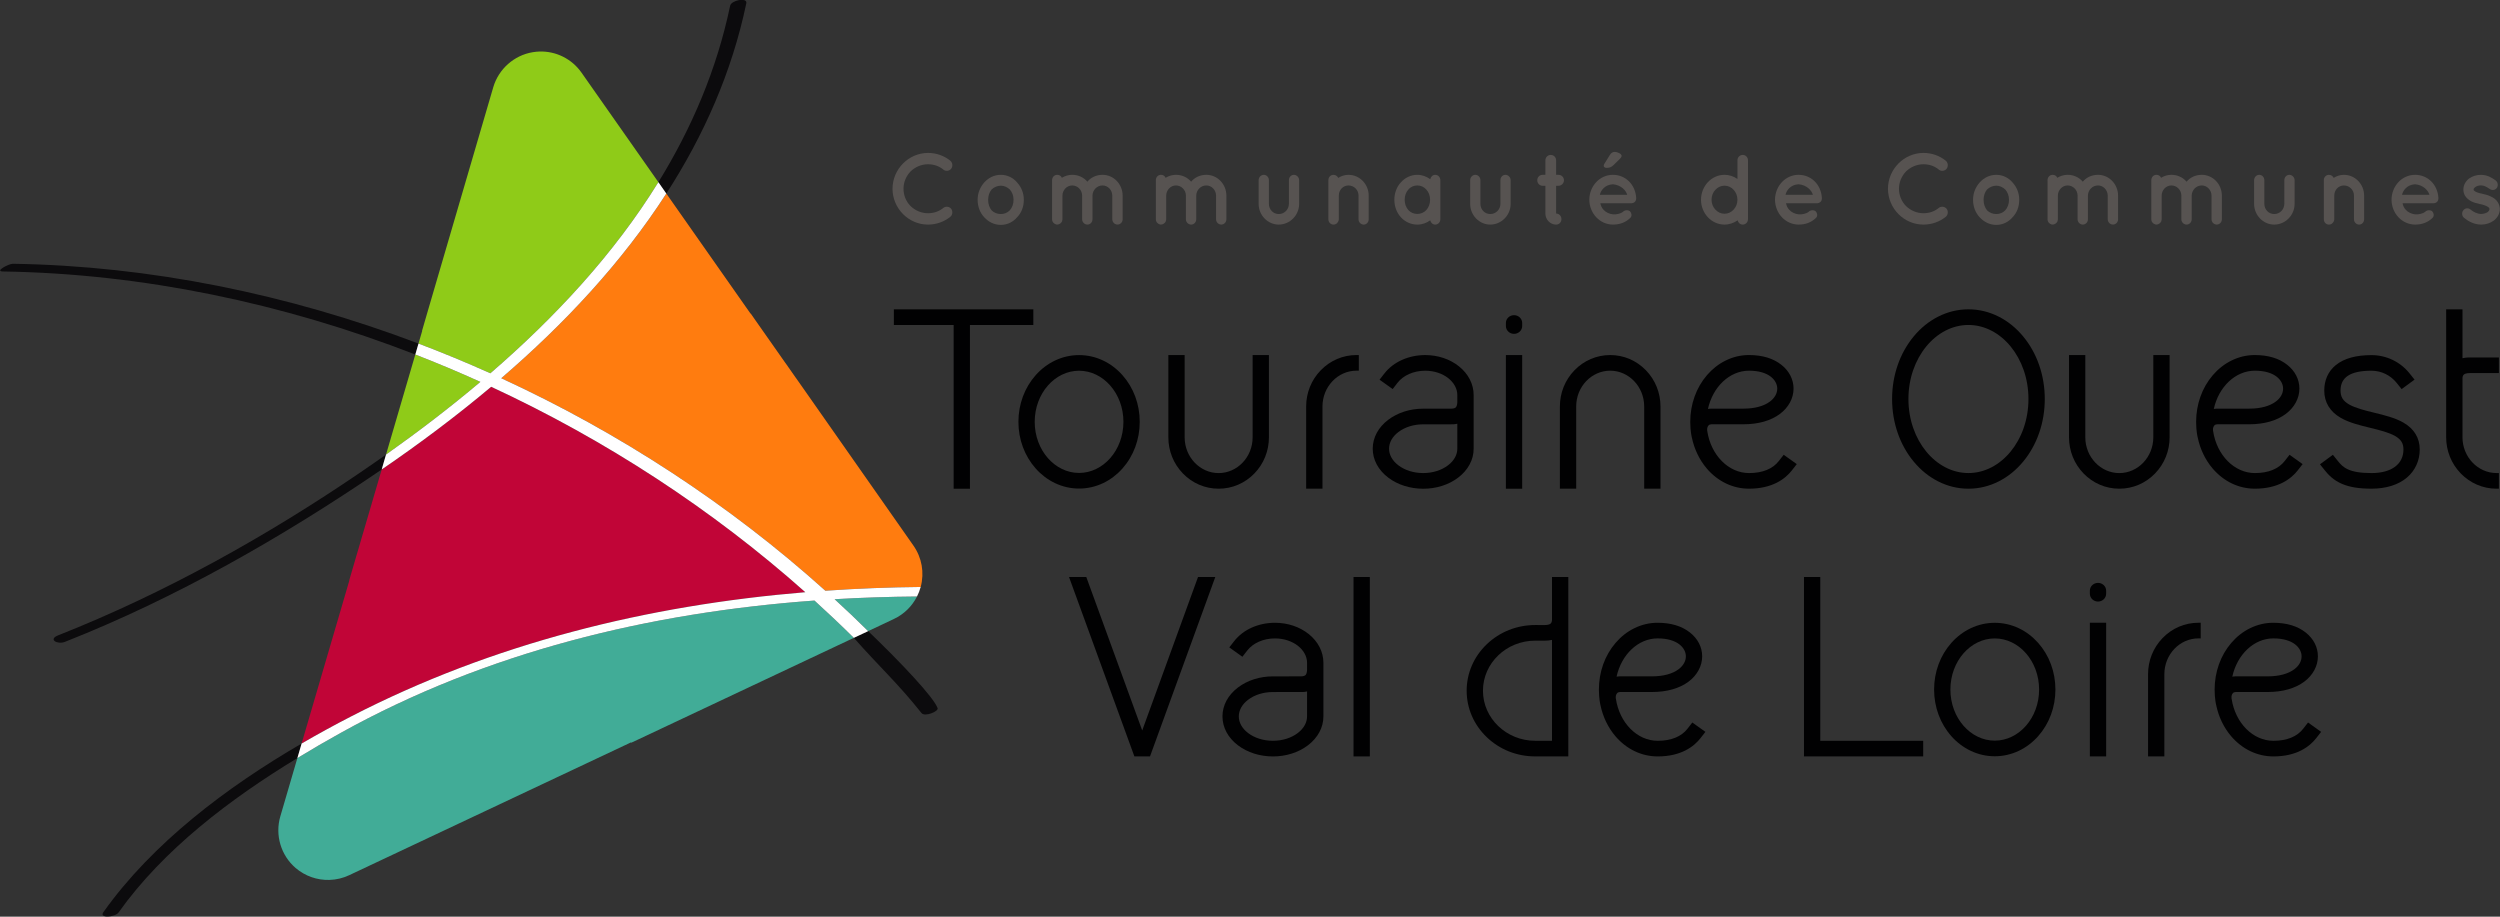 <?xml version="1.0" encoding="utf-8"?>
<!-- Generator: Adobe Illustrator 17.0.0, SVG Export Plug-In . SVG Version: 6.00 Build 0)  -->
<!DOCTYPE svg PUBLIC "-//W3C//DTD SVG 1.1//EN" "http://www.w3.org/Graphics/SVG/1.1/DTD/svg11.dtd">
<svg version="1.1" id="Calque_1" xmlns="http://www.w3.org/2000/svg" xmlns:xlink="http://www.w3.org/1999/xlink" x="0px" y="0px"
	 width="300px" height="110px" viewBox="0 0 300 110" enable-background="new 0 0 300 110" xml:space="preserve">
<rect x="0" y="0" width="300" height="110" fill="#333333" stroke="none"/>
<g>
	<path fill="#8FCB18" d="M49.837,42.543l-3.514,12.008c3.849-2.729,7.658-5.63,11.325-8.725
		C55.068,44.66,52.468,43.563,49.837,42.543z"/>
	<path fill="#FF7C0F" d="M60.15,45.388c14.173,6.524,27.402,15.164,38.893,25.5c3.804-0.267,7.618-0.412,11.437-0.452
		c0.003-0.009,0.006-0.014,0.007-0.019c0.456-1.701,0.137-3.507-0.881-4.954L96.335,46.524l0,0l-0.84-1.196l-0.01-0.008l-1.209-1.73
		h-0.006l-3.679-5.242l-0.5-0.719h-0.03L79.958,23.228C74.62,31.507,67.714,38.881,60.15,45.388z"/>
	<path fill="#8FCB18" d="M79.006,21.86L69.785,8.722c-1.156-1.649-3.043-2.598-5.051-2.539c-0.262,0.01-0.532,0.036-0.794,0.079
		c-2.243,0.367-4.104,2.014-4.748,4.203l-7.917,27.064l-0.633,2.178h0.021l-0.445,1.52c2.909,1.102,5.782,2.293,8.623,3.568
		C66.622,38.074,73.688,30.474,79.006,21.86z"/>
	<path fill="#41AC97" d="M97.735,72.066c-19.851,1.447-39.383,6.181-56.88,15.896c-1.705,0.949-3.438,1.949-5.17,3.006L33.64,97.96
		c-0.657,2.247,0.065,4.684,1.84,6.203c1.132,0.966,2.573,1.472,4.054,1.428c0.827-0.025,1.622-0.215,2.366-0.566l33.813-15.935
		l0.055,0.03l0.835-0.392l25.857-12.186C100.923,75.021,99.347,73.53,97.735,72.066z"/>
	<path fill="#C10537" d="M96.641,71.065c-11.185-9.953-23.999-18.295-37.697-24.65c-4.25,3.572-8.682,6.881-13.14,9.925
		l-3.507,11.964l-0.387,1.333l0.016,0.008l-5.732,19.58c1.981-1.153,3.965-2.236,5.925-3.244
		C59.2,77.171,77.738,72.636,96.641,71.065z"/>
	<path fill="#41AC97" d="M100.153,71.904c1.37,1.254,2.716,2.529,4.027,3.83l3.089-1.459c1.216-0.571,2.181-1.527,2.774-2.698
		C106.745,71.605,103.449,71.71,100.153,71.904z"/>
	<path fill="#0C0B0D" d="M12.398,109.47c-0.54,0.758,1.433,0.591,1.828,0.03c5.375-7.56,13.397-13.631,21.459-18.533l0.508-1.743
		C27.208,94.453,18.288,101.172,12.398,109.47z"/>
	<path fill="#0C0B0D" d="M43.283,56.662C32.002,64.351,19.71,71.211,6.987,76.235c-1.267,0.5-0.081,1.134,0.794,0.792
		c13.342-5.263,26.099-12.566,37.918-20.618c0.034-0.023,0.063-0.048,0.105-0.069l0.519-1.789
		C45.31,55.266,44.296,55.974,43.283,56.662z"/>
	<path fill="#0C0B0D" d="M89.558,0.389c0.154-0.737-1.8-0.375-1.942,0.301c-1.602,7.66-4.618,14.7-8.61,21.171l0.953,1.368
		C84.449,16.266,87.831,8.665,89.558,0.389z"/>
	<path fill="#0C0B0D" d="M110.58,85.566c0.401,0.499,2.074-0.207,1.935-0.585c-0.474-1.309-4.285-5.356-8.335-9.247l-1.719,0.808
		C105.495,79.982,107.754,82.007,110.58,85.566z"/>
	<path fill="#0C0B0D" d="M1.545,31.652c-0.472-0.009-2.228,0.908-1.209,0.925c16.745,0.26,33.593,3.786,49.501,9.966l0.383-1.316
		C34.55,35.287,17.999,31.909,1.545,31.652z"/>
	<path fill="#FFFFFF" d="M110.48,70.436c-3.82,0.04-7.633,0.185-11.437,0.452c-11.491-10.336-24.72-18.976-38.893-25.5
		c7.564-6.507,14.469-13.881,19.808-22.16l-0.953-1.368c-5.318,8.613-12.384,16.213-20.163,22.935
		c-2.841-1.275-5.714-2.467-8.623-3.568l-0.383,1.316c2.631,1.02,5.231,2.117,7.81,3.283c-3.667,3.095-7.475,5.996-11.325,8.725
		l-0.519,1.789c4.458-3.045,8.89-6.354,13.14-9.925c13.698,6.355,26.512,14.697,37.697,24.65
		C77.738,72.636,59.2,77.171,42.118,85.981c-1.96,1.008-3.943,2.091-5.925,3.244l-0.508,1.743c1.732-1.057,3.465-2.058,5.17-3.006
		c17.497-9.715,37.028-14.449,56.88-15.896c1.612,1.464,3.188,2.955,4.726,4.477l1.719-0.808c-1.311-1.301-2.656-2.576-4.027-3.83
		c3.296-0.195,6.592-0.299,9.889-0.327C110.224,71.216,110.374,70.835,110.48,70.436z"/>
</g>
<path fill="#575351" d="M107.101,22.65c0.011-2.365,1.938-4.288,4.256-4.3c1.02,0,1.95,0.346,2.679,0.933
	c0.278,0.238,0.324,0.655,0.115,0.955c-0.231,0.298-0.659,0.346-0.928,0.131c-0.51-0.431-1.147-0.658-1.867-0.658
	c-0.799,0-1.541,0.335-2.087,0.86c-0.522,0.551-0.848,1.268-0.848,2.079c0,0.814,0.325,1.554,0.848,2.079
	c0.545,0.525,1.287,0.86,2.087,0.86c0.719,0,1.346-0.227,1.867-0.656c0.268-0.204,0.697-0.156,0.928,0.131
	c0.208,0.298,0.163,0.729-0.115,0.955c-0.729,0.585-1.659,0.933-2.679,0.933C109.039,26.951,107.112,25.027,107.101,22.65z"/>
<path fill="#575351" d="M118.114,26.079c-0.499-0.525-0.799-1.265-0.799-2.102c0-0.812,0.3-1.518,0.799-2.09
	c0.522-0.564,1.195-0.908,1.995-0.908c0.765,0,1.46,0.345,1.935,0.908c0.522,0.572,0.814,1.277,0.814,2.09
	c0,0.837-0.291,1.577-0.814,2.102c-0.475,0.561-1.17,0.908-1.935,0.908C119.308,26.987,118.636,26.64,118.114,26.079z
	 M118.577,23.977c0,0.513,0.151,0.933,0.418,1.265c0.288,0.289,0.672,0.443,1.113,0.443c0.405,0,0.776-0.155,1.066-0.443
	c0.29-0.332,0.452-0.752,0.452-1.265c0-0.49-0.163-0.92-0.452-1.242c-0.29-0.264-0.661-0.454-1.066-0.454
	c-0.441,0-0.825,0.19-1.113,0.454C118.729,23.056,118.577,23.487,118.577,23.977z"/>
<path fill="#575351" d="M131.097,23.451c0,0.012,0,0.025,0,0.036v2.831c0,0.346-0.278,0.633-0.615,0.633
	c-0.324,0-0.626-0.287-0.626-0.633v-2.831c0-0.011,0-0.023,0-0.036c-0.011-0.658-0.544-1.197-1.195-1.197
	c-0.636,0-1.17,0.551-1.17,1.232v2.831c0,0.023-0.011,0.059-0.011,0.083c0,0.014,0,0.037,0,0.037
	c-0.012,0.023-0.012,0.048-0.034,0.071c0,0.012,0,0.035,0,0.059c-0.106,0.215-0.337,0.383-0.581,0.383
	c-0.046,0-0.082-0.012-0.116-0.012c-0.28-0.072-0.499-0.312-0.499-0.621v-2.831c0-0.011,0-0.011,0-0.011v-1.853
	c0-0.371,0.28-0.644,0.615-0.644c0.244,0,0.464,0.13,0.558,0.357c0.371-0.227,0.799-0.357,1.239-0.357
	c0.731,0,1.381,0.309,1.821,0.825c0.43-0.516,1.09-0.825,1.821-0.825c1.333,0,2.412,1.121,2.412,2.508v2.831
	c0,0.346-0.28,0.633-0.614,0.633c-0.337,0-0.628-0.287-0.628-0.633v-2.831c0-0.681-0.532-1.232-1.17-1.232
	C131.643,22.255,131.122,22.794,131.097,23.451z"/>
<path fill="#575351" d="M143.55,23.451c0,0.012,0,0.025,0,0.036v2.831c0,0.346-0.278,0.633-0.614,0.633
	c-0.326,0-0.628-0.287-0.628-0.633v-2.831c0-0.011,0-0.023,0-0.036c-0.011-0.658-0.545-1.197-1.193-1.197
	c-0.638,0-1.172,0.551-1.172,1.232v2.831c0,0.023-0.012,0.059-0.012,0.083c0,0.014,0,0.037,0,0.037
	c-0.011,0.023-0.011,0.048-0.036,0.071c0,0.012,0,0.035,0,0.059c-0.103,0.215-0.336,0.383-0.58,0.383
	c-0.046,0-0.08-0.012-0.115-0.012c-0.278-0.072-0.498-0.312-0.498-0.621v-2.831c0-0.011,0-0.011,0-0.011v-1.853
	c0-0.371,0.277-0.644,0.614-0.644c0.244,0,0.465,0.13,0.557,0.357c0.371-0.227,0.801-0.357,1.242-0.357
	c0.731,0,1.379,0.309,1.821,0.825c0.428-0.516,1.089-0.825,1.82-0.825c1.333,0,2.411,1.121,2.411,2.508v2.831
	c0,0.346-0.277,0.633-0.614,0.633c-0.337,0-0.625-0.287-0.625-0.633v-2.831c0-0.681-0.534-1.232-1.172-1.232
	C144.095,22.255,143.573,22.794,143.55,23.451z"/>
<path fill="#575351" d="M153.449,26.951c-1.321,0-2.412-1.124-2.412-2.485v-2.854c0-0.337,0.28-0.633,0.617-0.633
	c0.347,0,0.614,0.297,0.614,0.633v2.854c0,0.68,0.522,1.219,1.182,1.219c0.674,0,1.208-0.539,1.219-1.219v-2.854
	c0-0.337,0.255-0.633,0.602-0.633c0.325,0,0.626,0.297,0.626,0.633v2.854C155.897,25.827,154.784,26.951,153.449,26.951z"/>
<path fill="#575351" d="M164.242,23.464v2.855c0,0.346-0.267,0.633-0.602,0.633c-0.326,0-0.617-0.287-0.617-0.633v-2.855
	c0-0.67-0.544-1.209-1.205-1.209c-0.651,0-1.16,0.539-1.16,1.209v2.855c0,0.035,0,0.071-0.023,0.12
	c-0.059,0.286-0.313,0.513-0.615,0.513c-0.348,0-0.614-0.287-0.614-0.633v-2.855v-1.852c0-0.349,0.266-0.633,0.614-0.633
	c0.244,0,0.464,0.144,0.568,0.369c0.349-0.226,0.777-0.369,1.23-0.369C163.164,20.979,164.242,22.112,164.242,23.464z"/>
<path fill="#575351" d="M172.842,23.977v2.342c0,0.346-0.278,0.633-0.615,0.633c-0.303,0-0.534-0.227-0.602-0.513
	c-0.441,0.321-0.962,0.513-1.543,0.513c-0.789,0-1.472-0.337-1.971-0.873c-0.5-0.548-0.788-1.291-0.788-2.102
	c0-0.825,0.288-1.566,0.788-2.102c0.499-0.551,1.182-0.896,1.971-0.896c0.581,0,1.102,0.204,1.543,0.524
	c0.069-0.297,0.3-0.524,0.602-0.524c0.337,0,0.615,0.284,0.615,0.644V23.977z M171.611,23.977c0-0.501-0.173-0.933-0.453-1.23
	c-0.277-0.324-0.671-0.492-1.077-0.492c-0.418,0-0.812,0.168-1.077,0.492c-0.28,0.297-0.442,0.729-0.442,1.23
	c0,0.49,0.163,0.92,0.442,1.23c0.265,0.3,0.659,0.466,1.077,0.466c0.407,0,0.801-0.167,1.077-0.466
	C171.439,24.897,171.611,24.466,171.611,23.977z"/>
<path fill="#575351" d="M178.832,26.951c-1.321,0-2.412-1.124-2.412-2.485v-2.854c0-0.337,0.28-0.633,0.615-0.633
	c0.347,0,0.615,0.297,0.615,0.633v2.854c0,0.68,0.521,1.219,1.182,1.219c0.672,0,1.208-0.539,1.219-1.219v-2.854
	c0-0.337,0.254-0.633,0.602-0.633c0.324,0,0.625,0.297,0.625,0.633v2.854C181.278,25.827,180.165,26.951,178.832,26.951z"/>
<path fill="#575351" d="M187.675,21.635c0,0.357-0.301,0.658-0.649,0.658h-0.29v3.332c0.359,0,0.638,0.298,0.638,0.669
	c0,0.371-0.278,0.658-0.638,0.658c-0.708,0-1.288-0.598-1.288-1.327v-3.332h-0.337c-0.36,0-0.638-0.301-0.638-0.658
	c0-0.372,0.278-0.656,0.638-0.656h0.337v-1.734c0-0.368,0.288-0.655,0.648-0.655c0.359,0,0.639,0.287,0.639,0.655v1.734h0.29
	C187.374,20.979,187.675,21.263,187.675,21.635z"/>
<path fill="#575351" d="M190.718,23.964c0.012-1.625,1.242-2.986,2.829-2.986c1.507,0,2.702,1.157,2.795,2.771
	c0,0.011,0,0.035,0,0.059c0,0.025,0,0.085-0.012,0.108c-0.034,0.287-0.277,0.477-0.602,0.477h-3.688
	c0.057,0.276,0.185,0.587,0.394,0.789c0.244,0.286,0.708,0.502,1.113,0.539c0.417,0.036,0.916-0.072,1.206-0.301
	c0.244-0.263,0.719-0.227,0.869-0.035c0.151,0.168,0.267,0.525,0,0.777c-0.568,0.538-1.252,0.789-2.075,0.789
	C191.96,26.939,190.73,25.589,190.718,23.964z M191.983,23.379h3.28c-0.115-0.479-0.707-1.183-1.716-1.267
	C192.562,22.16,192.074,22.888,191.983,23.379z M192.445,19.89c0-0.083,0.046-0.191,0.094-0.261l0.659-1.053
	c0.129-0.213,0.314-0.346,0.557-0.346c0.371,0,0.837,0.239,0.837,0.466c0,0.133-0.083,0.25-0.199,0.358l-0.778,0.765
	c-0.277,0.263-0.497,0.323-0.822,0.323C192.596,20.142,192.445,20.046,192.445,19.89z"/>
<path fill="#575351" d="M209.758,26.306c0,0.346-0.278,0.645-0.626,0.645c-0.313,0-0.557-0.227-0.615-0.513
	c-0.44,0.309-0.996,0.513-1.576,0.513c-1.567,0-2.819-1.362-2.819-2.975c0-1.637,1.252-2.998,2.819-2.998
	c0.568,0,1.124,0.191,1.553,0.501v-2.246c0-0.346,0.278-0.644,0.638-0.644c0.348,0,0.626,0.298,0.626,0.644v4.731c0,0,0,0,0,0.012
	V26.306z M206.94,22.281c-0.417,0-0.801,0.178-1.09,0.488c-0.291,0.299-0.465,0.73-0.465,1.208c0,0.454,0.174,0.885,0.465,1.182
	c0.29,0.311,0.674,0.491,1.09,0.491c0.428,0,0.799-0.18,1.09-0.491c0.288-0.297,0.462-0.728,0.462-1.182
	c0-0.477-0.174-0.908-0.462-1.208C207.739,22.459,207.368,22.281,206.94,22.281z"/>
<path fill="#575351" d="M213,23.964c0.012-1.625,1.239-2.986,2.829-2.986c1.507,0,2.703,1.157,2.795,2.771c0,0.011,0,0.035,0,0.059
	c0,0.025,0,0.085-0.012,0.108c-0.034,0.287-0.277,0.477-0.604,0.477h-3.686c0.057,0.276,0.185,0.587,0.394,0.789
	c0.243,0.286,0.708,0.502,1.113,0.539c0.418,0.036,0.916-0.072,1.207-0.301c0.243-0.263,0.718-0.227,0.868-0.035
	c0.151,0.168,0.268,0.525,0,0.777c-0.568,0.538-1.252,0.789-2.075,0.789C214.239,26.939,213.012,25.589,213,23.964z M214.263,23.379
	h3.281c-0.115-0.479-0.705-1.183-1.716-1.267C214.844,22.16,214.356,22.888,214.263,23.379z"/>
<path fill="#575351" d="M226.555,22.65c0.011-2.365,1.935-4.288,4.255-4.3c1.022,0,1.95,0.346,2.681,0.933
	c0.277,0.238,0.324,0.655,0.114,0.955c-0.231,0.298-0.659,0.346-0.926,0.131c-0.511-0.431-1.149-0.658-1.868-0.658
	c-0.799,0-1.541,0.335-2.087,0.86c-0.521,0.551-0.846,1.268-0.846,2.079c0,0.814,0.325,1.554,0.846,2.079
	c0.545,0.525,1.288,0.86,2.087,0.86c0.719,0,1.346-0.227,1.868-0.656c0.267-0.204,0.695-0.156,0.926,0.131
	c0.21,0.298,0.163,0.729-0.114,0.955c-0.731,0.585-1.659,0.933-2.681,0.933C228.49,26.951,226.566,25.027,226.555,22.65z"/>
<path fill="#575351" d="M237.566,26.079c-0.5-0.525-0.799-1.265-0.799-2.102c0-0.812,0.299-1.518,0.799-2.09
	c0.522-0.564,1.195-0.908,1.995-0.908c0.765,0,1.462,0.345,1.938,0.908c0.52,0.572,0.809,1.277,0.809,2.09
	c0,0.837-0.29,1.577-0.809,2.102c-0.477,0.561-1.173,0.908-1.938,0.908C238.761,26.987,238.089,26.64,237.566,26.079z
	 M238.03,23.977c0,0.513,0.151,0.933,0.418,1.265c0.29,0.289,0.674,0.443,1.113,0.443c0.405,0,0.777-0.155,1.068-0.443
	c0.288-0.332,0.451-0.752,0.451-1.265c0-0.49-0.163-0.92-0.451-1.242c-0.291-0.264-0.662-0.454-1.068-0.454
	c-0.439,0-0.824,0.19-1.113,0.454C238.181,23.056,238.03,23.487,238.03,23.977z"/>
<path fill="#575351" d="M250.55,23.451c0,0.012,0,0.025,0,0.036v2.831c0,0.346-0.279,0.633-0.615,0.633
	c-0.326,0-0.625-0.287-0.625-0.633v-2.831c0-0.011,0-0.023,0-0.036c-0.012-0.658-0.547-1.197-1.196-1.197
	c-0.637,0-1.171,0.551-1.171,1.232v2.831c0,0.023-0.011,0.059-0.011,0.083c0,0.014,0,0.037,0,0.037
	c-0.011,0.023-0.011,0.048-0.034,0.071c0,0.012,0,0.035,0,0.059c-0.106,0.215-0.337,0.383-0.58,0.383
	c-0.047,0-0.083-0.012-0.117-0.012c-0.28-0.072-0.497-0.312-0.497-0.621v-2.831c0-0.011,0-0.011,0-0.011v-1.853
	c0-0.371,0.277-0.644,0.614-0.644c0.243,0,0.463,0.13,0.555,0.357c0.37-0.227,0.801-0.357,1.241-0.357
	c0.731,0,1.38,0.309,1.821,0.825c0.428-0.516,1.09-0.825,1.821-0.825c1.333,0,2.412,1.121,2.412,2.508v2.831
	c0,0.346-0.277,0.633-0.613,0.633c-0.339,0-0.627-0.287-0.627-0.633v-2.831c0-0.681-0.534-1.232-1.172-1.232
	C251.094,22.255,250.573,22.794,250.55,23.451z"/>
<path fill="#575351" d="M263.003,23.451c0,0.012,0,0.025,0,0.036v2.831c0,0.346-0.28,0.633-0.615,0.633
	c-0.324,0-0.626-0.287-0.626-0.633v-2.831c0-0.011,0-0.023,0-0.036c-0.011-0.658-0.545-1.197-1.195-1.197
	c-0.638,0-1.169,0.551-1.169,1.232v2.831c0,0.023-0.014,0.059-0.014,0.083c0,0.014,0,0.037,0,0.037
	c-0.011,0.023-0.011,0.048-0.034,0.071c0,0.012,0,0.035,0,0.059c-0.104,0.215-0.337,0.383-0.579,0.383
	c-0.046,0-0.08-0.012-0.116-0.012c-0.278-0.072-0.498-0.312-0.498-0.621v-2.831c0-0.011,0-0.011,0-0.011v-1.853
	c0-0.371,0.277-0.644,0.614-0.644c0.243,0,0.464,0.13,0.557,0.357c0.371-0.227,0.801-0.357,1.24-0.357
	c0.731,0,1.38,0.309,1.821,0.825c0.429-0.516,1.089-0.825,1.82-0.825c1.336,0,2.414,1.121,2.414,2.508v2.831
	c0,0.346-0.278,0.633-0.615,0.633c-0.337,0-0.625-0.287-0.625-0.633v-2.831c0-0.681-0.534-1.232-1.173-1.232
	C263.548,22.255,263.026,22.794,263.003,23.451z"/>
<path fill="#575351" d="M272.904,26.951c-1.322,0-2.411-1.124-2.411-2.485v-2.854c0-0.337,0.277-0.633,0.614-0.633
	c0.348,0,0.613,0.297,0.613,0.633v2.854c0,0.68,0.522,1.219,1.183,1.219c0.674,0,1.206-0.539,1.218-1.219v-2.854
	c0-0.337,0.254-0.633,0.603-0.633c0.326,0,0.627,0.297,0.627,0.633v2.854C275.352,25.827,274.238,26.951,272.904,26.951z"/>
<path fill="#575351" d="M283.695,23.464v2.855c0,0.346-0.268,0.633-0.602,0.633c-0.325,0-0.617-0.287-0.617-0.633v-2.855
	c0-0.67-0.545-1.209-1.206-1.209c-0.649,0-1.158,0.539-1.158,1.209v2.855c0,0.035,0,0.071-0.024,0.12
	c-0.058,0.286-0.314,0.513-0.615,0.513c-0.348,0-0.614-0.287-0.614-0.633v-2.855v-1.852c0-0.349,0.266-0.633,0.614-0.633
	c0.243,0,0.464,0.144,0.568,0.369c0.348-0.226,0.778-0.369,1.229-0.369C282.616,20.979,283.695,22.112,283.695,23.464z"/>
<path fill="#575351" d="M286.983,23.964c0.012-1.625,1.239-2.986,2.829-2.986c1.507,0,2.703,1.157,2.796,2.771
	c0,0.011,0,0.035,0,0.059c0,0.025,0,0.085-0.013,0.108c-0.034,0.287-0.278,0.477-0.602,0.477h-3.688
	c0.057,0.276,0.185,0.587,0.394,0.789c0.243,0.286,0.708,0.502,1.113,0.539c0.418,0.036,0.916-0.072,1.206-0.301
	c0.244-0.263,0.719-0.227,0.869-0.035c0.151,0.168,0.267,0.525,0,0.777c-0.568,0.538-1.253,0.789-2.075,0.789
	C288.222,26.939,286.995,25.589,286.983,23.964z M288.245,23.379h3.283c-0.114-0.479-0.707-1.183-1.716-1.267
	C288.828,22.16,288.34,22.888,288.245,23.379z"/>
<path fill="#575351" d="M295.594,25.242c0.21-0.286,0.615-0.321,0.869-0.096c0.301,0.264,0.825,0.539,1.276,0.527
	c0.314,0,0.602-0.107,0.788-0.227c0.163-0.142,0.21-0.263,0.21-0.358c0-0.06-0.011-0.083-0.036-0.119
	c-0.012-0.035-0.057-0.083-0.152-0.142c-0.161-0.12-0.508-0.252-0.928-0.337h-0.011c-0.358-0.071-0.708-0.168-1.008-0.309
	c-0.314-0.156-0.592-0.372-0.799-0.693c-0.128-0.215-0.198-0.479-0.198-0.752c0-0.551,0.301-1.016,0.684-1.314
	c0.405-0.286,0.894-0.442,1.427-0.442c0.799,0,1.367,0.394,1.74,0.656c0.277,0.192,0.358,0.584,0.184,0.885
	c-0.184,0.286-0.568,0.368-0.856,0.167c-0.372-0.252-0.696-0.443-1.068-0.443c-0.291,0-0.545,0.096-0.697,0.215
	c-0.151,0.109-0.185,0.216-0.185,0.276c0,0.046,0,0.059,0.023,0.094c0.011,0.023,0.046,0.071,0.129,0.119
	c0.151,0.108,0.451,0.216,0.846,0.289l0.012,0.011h0.011c0.383,0.072,0.744,0.18,1.078,0.346c0.314,0.144,0.628,0.371,0.823,0.704
	c0.14,0.239,0.221,0.516,0.221,0.789c0,0.585-0.314,1.075-0.731,1.387c-0.417,0.297-0.939,0.477-1.507,0.477
	c-0.905-0.012-1.601-0.442-2.064-0.825C295.419,25.911,295.384,25.506,295.594,25.242z"/>
<path fill="#010102" d="M124.001,38.997h-7.607v19.647h-1.955V38.997h-7.175v-1.874h16.737V38.997z"/>
<path fill="#010102" d="M126.603,57.974c-0.871-0.413-1.65-1.003-2.312-1.747c-1.345-1.509-2.081-3.5-2.081-5.608
	c0-2.106,0.736-4.099,2.081-5.608c0.662-0.744,1.441-1.333,2.312-1.747c0.911-0.432,1.884-0.653,2.886-0.653
	c1.002,0,1.975,0.22,2.886,0.653c0.87,0.413,1.65,1.003,2.312,1.747c1.344,1.509,2.081,3.501,2.081,5.608
	c0,2.108-0.736,4.099-2.081,5.608c-0.662,0.744-1.442,1.333-2.312,1.747c-0.911,0.432-1.884,0.654-2.886,0.654
	C128.487,58.628,127.514,58.406,126.603,57.974z M124.165,50.62c0,3.422,2.431,6.133,5.324,6.133c2.891,0,5.322-2.711,5.322-6.133
	c0-3.421-2.431-6.133-5.322-6.133C126.596,44.487,124.165,47.198,124.165,50.62z"/>
<path fill="#010102" d="M141.943,56.811c-1.125-1.164-1.741-2.706-1.741-4.338v-9.867h1.955v9.867c0,2.389,1.853,4.297,4.079,4.297
	c2.229,0,4.079-1.908,4.079-4.297v-9.867h1.956v9.867c0,1.632-0.617,3.174-1.741,4.338c-1.139,1.179-2.668,1.833-4.295,1.833
	C144.609,58.644,143.082,57.991,141.943,56.811z"/>
<path fill="#010102" d="M156.738,58.644v-9.86c0-1.634,0.618-3.179,1.744-4.342c1.139-1.18,2.669-1.837,4.297-1.837h0.28v1.876
	h-0.28c-2.231,0-4.083,1.911-4.083,4.303v9.86H156.738z"/>
<path fill="#010102" d="M166.584,57.311c-1.186-0.903-1.857-2.137-1.857-3.467c0-1.331,0.671-2.564,1.857-3.467
	c1.138-0.866,2.628-1.336,4.199-1.336l3.395-0.001c0.009,0,0.355-0.008,0.497-0.135c0.1-0.09,0.191-0.287,0.203-0.618V47.41
	c0-1.563-1.676-2.924-3.852-2.924c-1.387,0-2.625,0.554-3.321,1.447l-0.585,0.754l-1.573-1.124l0.586-0.752
	c1.081-1.389,2.913-2.203,4.893-2.203c1.514,0,2.953,0.476,4.046,1.35c1.131,0.904,1.767,2.134,1.767,3.454v6.434
	c0,1.331-0.671,2.564-1.857,3.467c-1.137,0.866-2.627,1.336-4.199,1.336C169.212,58.646,167.722,58.176,166.584,57.311z
	 M170.785,50.919c-1.143,0-2.201,0.335-2.98,0.927c-0.735,0.559-1.117,1.268-1.117,1.997c0,0.729,0.381,1.436,1.117,1.995
	c0.779,0.594,1.837,0.929,2.978,0.929c1.143,0,2.199-0.335,2.979-0.929c0.735-0.559,1.116-1.266,1.116-1.995v-2.994
	c-0.36,0.08-0.622,0.072-0.732,0.067L170.785,50.919z"/>
<path fill="#010102" d="M182.662,38.757v0.367c0,0.518-0.437,0.938-0.977,0.938c-0.541,0-0.978-0.42-0.978-0.938v-0.367
	c0-0.517,0.437-0.937,0.978-0.937C182.226,37.821,182.662,38.239,182.662,38.757z M180.707,42.605h1.955v16.039h-1.955V42.605z"/>
<path fill="#010102" d="M197.303,58.644v-9.865c0-2.389-1.853-4.297-4.079-4.297c-2.23,0-4.081,1.908-4.081,4.297v9.865h-1.956
	v-9.865c0-1.632,0.618-3.175,1.743-4.339c1.139-1.179,2.666-1.834,4.295-1.834c1.627,0,3.154,0.655,4.293,1.834
	c1.125,1.164,1.741,2.707,1.741,4.339v9.865H197.303z"/>
<path fill="#010102" d="M204.819,56.227c-0.902-1.054-1.511-2.352-1.801-3.744c-0.005-0.022-0.187-0.736-0.187-1.859
	c0-2.103,0.707-4.094,2.003-5.602c0.642-0.748,1.396-1.34,2.241-1.756c0.878-0.434,1.818-0.661,2.789-0.661
	c1.643,0,2.926,0.402,3.902,1.172c0.934,0.736,1.46,1.753,1.46,2.856c0,1.156-0.598,2.257-1.62,3.027
	c-1.102,0.829-2.625,1.253-4.39,1.253h-3.822c-0.023,0-0.251,0.025-0.32,0.086c-0.298,0.271-0.205,0.706-0.205,0.706l0.001,0.01
	l0.001,0.009c0.438,2.905,2.559,5.044,5.015,5.044c1.636,0,2.849-0.513,3.572-1.444l0.585-0.751l1.57,1.121l-0.585,0.751
	c-0.786,1.01-2.332,2.198-5.142,2.198C207.948,58.644,206.144,57.777,204.819,56.227z M204.955,49.071
	c0.313-0.042,0.438-0.034,0.461-0.034h3.8c1.363,0,2.457-0.308,3.18-0.852c0.578-0.435,0.874-0.985,0.874-1.551
	c0-0.971-0.961-2.149-3.388-2.151C207.546,44.485,205.539,46.415,204.955,49.071z"/>
<path fill="#010102" d="M232.569,57.762c-1.096-0.557-2.075-1.348-2.907-2.348c-1.688-2.027-2.611-4.702-2.611-7.532
	c0-2.831,0.922-5.505,2.611-7.532c0.832-1,1.811-1.793,2.907-2.349c1.149-0.584,2.377-0.882,3.643-0.882
	c1.266,0,2.495,0.298,3.644,0.882c1.096,0.555,2.074,1.349,2.907,2.349c1.687,2.027,2.61,4.701,2.61,7.532
	c0,2.83-0.924,5.505-2.61,7.532c-0.833,1-1.811,1.792-2.907,2.348c-1.149,0.584-2.378,0.882-3.644,0.882
	C234.946,58.644,233.718,58.346,232.569,57.762z M229.011,47.881c0,4.954,3.289,8.885,7.201,8.885c3.913,0,7.202-3.931,7.202-8.885
	c0-4.954-3.289-8.885-7.202-8.885C232.3,38.997,229.011,42.928,229.011,47.881z"/>
<path fill="#010102" d="M250.023,56.811c-1.125-1.164-1.741-2.706-1.741-4.338v-9.867h1.955v9.867c0,2.389,1.853,4.297,4.081,4.297
	c2.228,0,4.079-1.908,4.079-4.297v-9.867h1.957v9.867c0,1.632-0.618,3.174-1.743,4.338c-1.139,1.179-2.666,1.833-4.293,1.833
	C252.691,58.644,251.162,57.991,250.023,56.811z"/>
<path fill="#010102" d="M265.523,56.227c-0.902-1.054-1.512-2.352-1.801-3.744c-0.006-0.022-0.187-0.736-0.187-1.859
	c0-2.103,0.706-4.094,2.002-5.602c0.64-0.748,1.394-1.34,2.239-1.756c0.879-0.434,1.82-0.661,2.789-0.661
	c1.643,0,2.926,0.402,3.902,1.172c0.935,0.736,1.461,1.753,1.461,2.856c0,1.156-0.599,2.257-1.621,3.027
	c-1.1,0.829-2.623,1.253-4.39,1.253h-3.821c-0.024,0-0.251,0.025-0.32,0.086c-0.3,0.271-0.207,0.706-0.207,0.706l0.003,0.01
	l0.001,0.009c0.438,2.905,2.558,5.044,5.015,5.044c1.634,0,2.847-0.513,3.572-1.444l0.585-0.751l1.569,1.121l-0.585,0.751
	c-0.785,1.01-2.332,2.198-5.141,2.198C268.65,58.644,266.848,57.777,265.523,56.227z M265.657,49.071
	c0.314-0.042,0.438-0.034,0.463-0.034h3.798c1.365,0,2.459-0.308,3.182-0.852c0.578-0.435,0.872-0.985,0.872-1.551
	c0-0.971-0.959-2.149-3.388-2.151C268.25,44.485,266.241,46.415,265.657,49.071z"/>
<path fill="#010102" d="M281.025,58.059c-1.021-0.439-1.631-1.096-2.034-1.599l-0.595-0.743l1.55-1.141l0.595,0.743
	c0.615,0.768,1.31,1.45,4.038,1.45c2.451,0,3.835-1.107,3.835-2.827c0-0.739-0.281-1.206-1.002-1.621
	c-0.742-0.428-1.876-0.711-2.989-0.982c-1.221-0.298-2.51-0.606-3.547-1.206c-1.288-0.746-1.965-1.866-1.965-3.27
	c0-1.246,0.478-2.317,1.392-3.057c0.995-0.807,2.445-1.191,4.276-1.191c1.789,0,3.457,0.804,4.573,2.197l0.594,0.743l-1.55,1.139
	l-0.594-0.743c-0.75-0.934-1.85-1.465-3.023-1.465c-2.597,0-3.713,0.825-3.713,2.377c0,0.762,0.288,1.243,1.022,1.669
	c0.752,0.435,1.892,0.719,3.017,0.993c1.21,0.295,2.489,0.602,3.514,1.193c1.277,0.736,1.95,1.841,1.95,3.225
	c0,1.319-0.541,2.519-1.527,3.357c-1.042,0.889-2.525,1.342-4.262,1.342C283.091,58.641,281.957,58.462,281.025,58.059z"/>
<path fill="#010102" d="M299.588,56.766h0.28v1.878h-0.28c-1.631,0-3.163-0.657-4.305-1.839c-1.127-1.167-1.745-2.712-1.745-4.348
	V37.116h1.96v5.869c0.29-0.066,0.564-0.093,0.88-0.093h3.49v1.878h-3.49c-0.414,0-0.641,0.094-0.742,0.2
	c-0.103,0.108-0.137,0.316-0.138,0.383v7.105C295.497,54.854,297.354,56.766,299.588,56.766z"/>
<path fill="#010102" d="M128.283,69.241h2.072l6.711,18.415l6.697-18.415h2.071l-7.833,21.528h-1.875L128.283,69.241z"/>
<path fill="#010102" d="M148.551,89.435c-1.185-0.903-1.855-2.136-1.855-3.467c0-1.331,0.671-2.564,1.855-3.467
	c1.137-0.866,2.629-1.337,4.199-1.337l3.397-0.001c0.009,0,0.354-0.008,0.497-0.136c0.098-0.09,0.191-0.287,0.203-0.618v-0.875
	c0-1.563-1.677-2.924-3.853-2.924c-1.387,0-2.623,0.554-3.32,1.447l-0.586,0.754l-1.571-1.124l0.585-0.752
	c1.082-1.39,2.913-2.203,4.893-2.203c1.516,0,2.953,0.476,4.046,1.35c1.132,0.904,1.768,2.134,1.768,3.454v6.433
	c0,1.331-0.671,2.564-1.858,3.467c-1.136,0.866-2.626,1.336-4.199,1.336C151.18,90.771,149.689,90.301,148.551,89.435z
	 M152.752,83.044c-1.143,0-2.201,0.335-2.98,0.927c-0.735,0.559-1.115,1.268-1.115,1.997c0,0.729,0.38,1.436,1.115,1.996
	c0.779,0.593,1.837,0.929,2.979,0.929c1.143,0,2.201-0.335,2.98-0.929c0.735-0.56,1.116-1.267,1.116-1.996v-2.993
	c-0.36,0.079-0.622,0.072-0.733,0.067L152.752,83.044z"/>
<path fill="#010102" d="M162.423,69.241h1.957v21.528h-1.957V69.241z"/>
<path fill="#010102" d="M175.999,82.887c0-2.105,0.858-4.087,2.411-5.575c1.553-1.488,3.619-2.309,5.819-2.309l1.132,0.003
	c0.407,0,0.634-0.091,0.736-0.196c0.141-0.144,0.143-0.416,0.143-0.417v-5.152h1.957v21.528h-3.971c-2.197,0-4.26-0.817-5.813-2.305
	C176.858,86.975,175.999,84.99,175.999,82.887z M185.357,76.881l-1.132-0.003c-3.457,0-6.27,2.696-6.27,6.008
	c0,3.311,2.813,6.007,6.27,6.007h2.014V76.788C185.948,76.853,185.674,76.881,185.357,76.881z"/>
<path fill="#010102" d="M193.855,88.352c-0.902-1.055-1.513-2.353-1.801-3.743c-0.005-0.022-0.187-0.736-0.187-1.859
	c0-2.104,0.706-4.094,2.002-5.602c0.641-0.748,1.394-1.341,2.239-1.756c0.878-0.434,1.82-0.66,2.79-0.66
	c1.642,0,2.925,0.402,3.901,1.172c0.935,0.736,1.462,1.753,1.462,2.856c0,1.156-0.6,2.257-1.62,3.027
	c-1.101,0.828-2.626,1.253-4.391,1.253h-3.821c-0.024,0-0.251,0.024-0.319,0.086c-0.3,0.271-0.207,0.706-0.207,0.706l0.001,0.01
	l0.003,0.009c0.437,2.905,2.558,5.045,5.015,5.045c1.634,0,2.847-0.513,3.573-1.444l0.585-0.751l1.569,1.122l-0.585,0.751
	c-0.785,1.011-2.332,2.198-5.141,2.198C196.982,90.769,195.18,89.902,193.855,88.352z M193.989,81.196
	c0.314-0.042,0.439-0.034,0.462-0.034h3.798c1.363,0,2.459-0.308,3.181-0.852c0.577-0.435,0.874-0.985,0.874-1.551
	c0-0.971-0.961-2.149-3.39-2.151C196.581,76.61,194.573,78.54,193.989,81.196z"/>
<path fill="#010102" d="M230.784,88.895v1.875l-14.307-0.001V69.241h1.955v19.654H230.784z"/>
<path fill="#010102" d="M236.484,90.098c-0.871-0.413-1.65-1.002-2.312-1.746c-1.344-1.509-2.08-3.5-2.08-5.608
	c0-2.107,0.735-4.099,2.08-5.608c0.662-0.744,1.441-1.333,2.312-1.747c0.911-0.432,1.884-0.652,2.886-0.652
	c1.002,0,1.975,0.22,2.888,0.652c0.87,0.413,1.648,1.003,2.312,1.747c1.345,1.509,2.08,3.501,2.08,5.608
	c0,2.108-0.735,4.099-2.08,5.608c-0.663,0.744-1.441,1.333-2.312,1.746c-0.912,0.433-1.886,0.654-2.888,0.654
	C238.368,90.752,237.395,90.531,236.484,90.098z M234.048,82.744c0,3.422,2.43,6.133,5.322,6.133c2.893,0,5.322-2.711,5.322-6.133
	c0-3.421-2.429-6.133-5.322-6.133C236.479,76.611,234.048,79.323,234.048,82.744z"/>
<path fill="#010102" d="M252.738,70.882v0.366c0,0.518-0.438,0.938-0.978,0.938c-0.539,0-0.977-0.42-0.977-0.938v-0.366
	c0-0.517,0.438-0.937,0.977-0.937C252.3,69.945,252.738,70.364,252.738,70.882z M250.783,74.73h1.955v16.039h-1.955V74.73z"/>
<path fill="#010102" d="M257.766,90.769v-9.86c0-1.634,0.617-3.179,1.743-4.342c1.14-1.18,2.669-1.837,4.299-1.837h0.278v1.877
	h-0.278c-2.231,0-4.085,1.911-4.085,4.303v9.86H257.766z"/>
<path fill="#010102" d="M267.743,88.352c-0.902-1.055-1.513-2.353-1.801-3.743c-0.006-0.022-0.187-0.736-0.187-1.859
	c0-2.104,0.706-4.094,2.002-5.602c0.641-0.748,1.394-1.341,2.239-1.756c0.879-0.434,1.82-0.66,2.789-0.66
	c1.643,0,2.926,0.402,3.902,1.172c0.935,0.736,1.461,1.753,1.461,2.856c0,1.156-0.599,2.257-1.621,3.027
	c-1.1,0.828-2.623,1.253-4.39,1.253h-3.82c-0.025,0-0.252,0.024-0.32,0.086c-0.299,0.271-0.207,0.706-0.207,0.706l0.003,0.01
	l0.001,0.009c0.438,2.905,2.558,5.045,5.015,5.045c1.634,0,2.848-0.513,3.572-1.444l0.585-0.751l1.569,1.122l-0.585,0.751
	c-0.785,1.011-2.332,2.198-5.141,2.198C270.87,90.769,269.067,89.902,267.743,88.352z M267.877,81.196
	c0.314-0.042,0.44-0.034,0.462-0.034h3.798c1.365,0,2.459-0.308,3.182-0.852c0.578-0.435,0.872-0.985,0.872-1.551
	c0-0.971-0.959-2.149-3.388-2.151C270.469,76.61,268.461,78.54,267.877,81.196z"/>
</svg>
